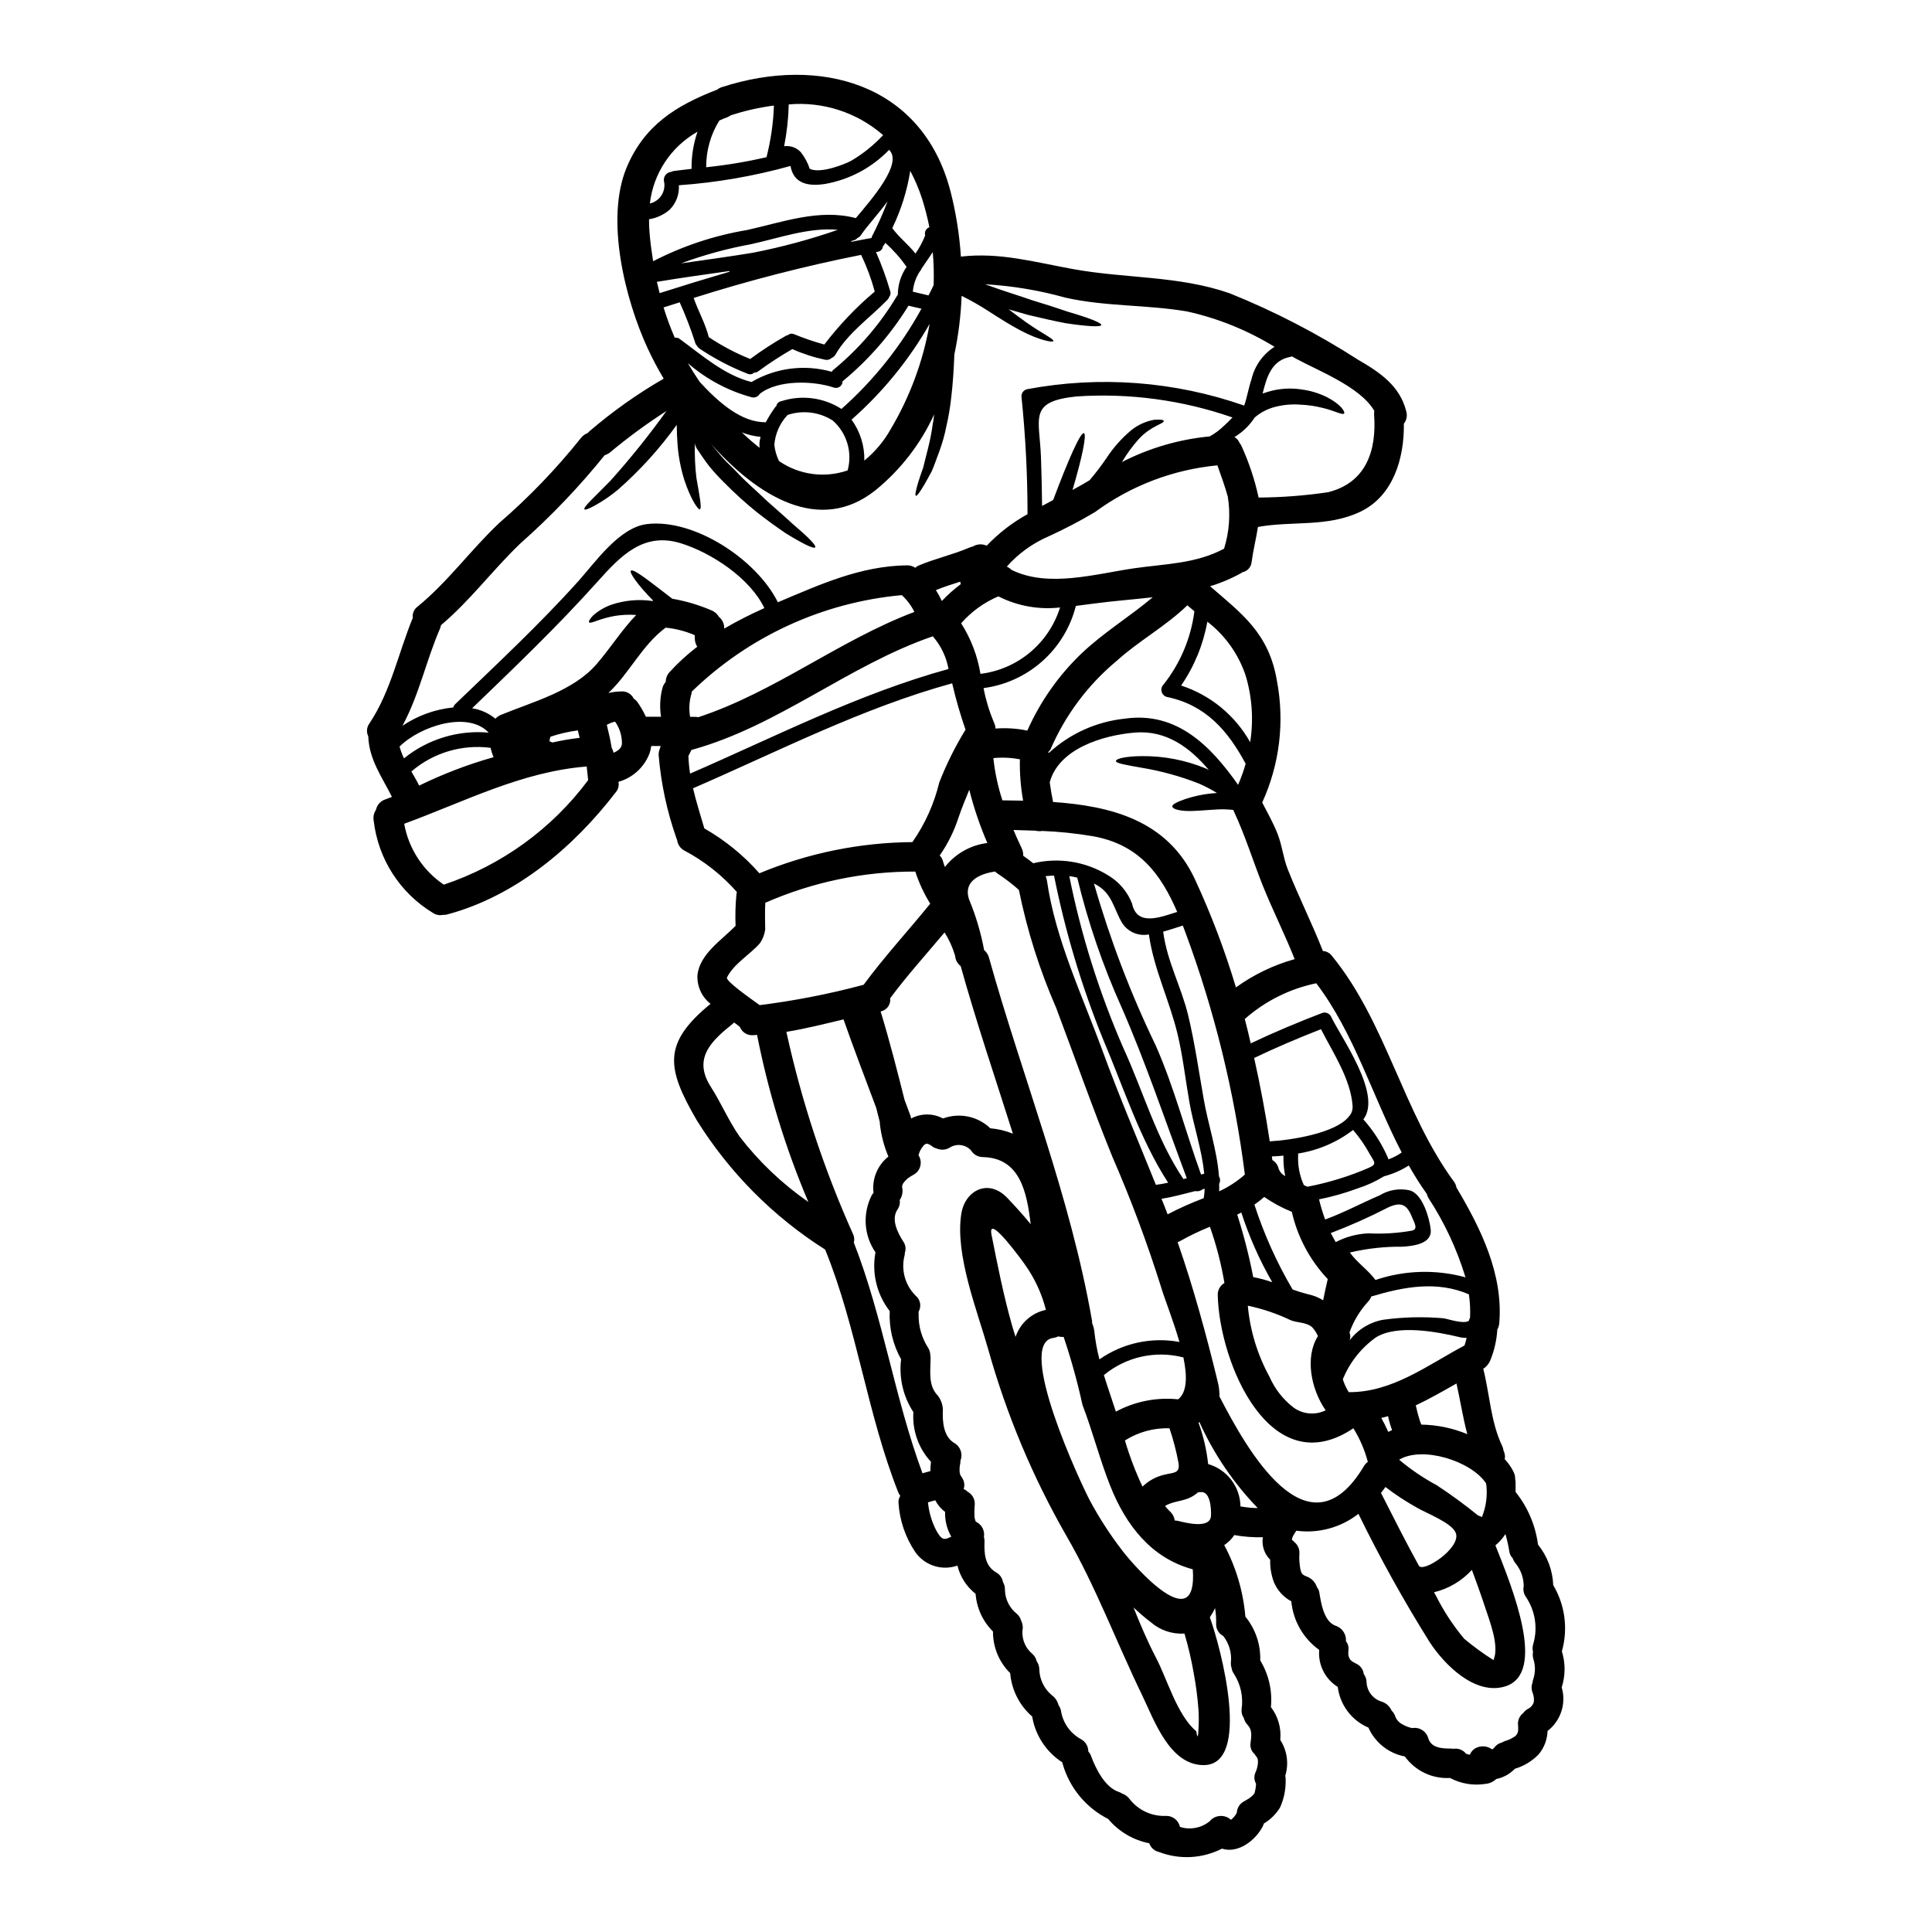 <?xml version="1.0" encoding="UTF-8"?>
<!-- Uploaded to: ICON Repo, www.iconrepo.com, Generator: ICON Repo Mixer Tools -->
<svg fill="#000000" width="800px" height="800px" version="1.1" viewBox="144 144 512 512" xmlns="http://www.w3.org/2000/svg">
 <path d="m402.51 547.07c0.059 0.059 0.094 0.133 0.105 0.211 0.133 0.035 0.258 0.094 0.363 0.18 1.324 0.789 2.027 2.309 1.773 3.824 0.117 0.414 0.172 0.848 0.152 1.277-0.102 3.176 0.078 6.348 3.047 8.121 0.984 0.523 1.664 1.477 1.848 2.578 0.375 0.633 0.555 1.367 0.523 2.106 0.059 2.488 1.234 4.82 3.199 6.352 0.535 0.477 0.914 1.102 1.094 1.797 0.426 0.812 0.543 1.754 0.34 2.652-0.156 2.367 0.84 4.668 2.68 6.172 0.551 0.504 0.934 1.164 1.09 1.895 0.453 0.633 0.699 1.387 0.703 2.16 0.062 2.641 1.258 5.125 3.281 6.82 0.906 0.648 1.551 1.602 1.82 2.684 0.301 0.41 0.516 0.879 0.625 1.379 0.477 3.254 2.465 6.09 5.363 7.648 1.176 0.645 1.906 1.887 1.898 3.231 0.336 0.367 0.594 0.801 0.754 1.273 1.223 3.305 3.672 8.223 7.262 9.422 0.34 0.117 0.66 0.277 0.965 0.469 0.82 0.289 1.527 0.824 2.031 1.535 2.316 2.926 5.898 4.555 9.625 4.375 1.754-0.023 3.281 1.195 3.644 2.91 2.633 0.859 5.523 0.352 7.703-1.352 0.066-0.059 0.137-0.109 0.211-0.156 0.059-0.09 0.129-0.18 0.207-0.258 1.488-1.469 3.867-1.516 5.414-0.105 0-0.027 0.051-0.051 0.051-0.051 0.617-0.496 1.125-1.117 1.484-1.824 0.059-1.258 0.766-2.391 1.871-2.992 0.445-0.266 0.887-0.496 1.332-0.789v0.004c0.219-0.195 0.453-0.367 0.699-0.52 0.18-0.156 0.34-0.34 0.496-0.496 0.094-0.156 0.199-0.301 0.312-0.441 0-0.051 0.027-0.051 0.027-0.078 0-0.027 0.023-0.129 0.051-0.23 0.078-0.289 0.129-0.574 0.18-0.863 0.027-0.18 0.105-0.832 0.105-0.832-0.004-0.156 0.004-0.312 0.023-0.469-0.473-0.824-0.566-1.809-0.258-2.707 0.402-0.844 0.66-1.75 0.754-2.68 0-0.754 0.078-1.18-0.395-1.77l0.004-0.004c-0.191-0.215-0.355-0.449-0.496-0.699-0.785-0.672-1.191-1.684-1.094-2.707 0.316-2.234 0.469-3.695-0.789-5.051-0.473-0.492-0.805-1.102-0.961-1.77-0.461-0.668-0.672-1.48-0.598-2.289 0.504-3.324-0.238-6.715-2.082-9.523-0.293-0.418-0.484-0.902-0.547-1.406-0.156-0.461-0.227-0.945-0.211-1.434 0.293-2.543-0.438-5.098-2.027-7.106-1.227-0.633-1.965-1.93-1.875-3.305 0.035-1.367-0.062-2.738-0.289-4.086-0.387 0.855-0.848 1.672-1.375 2.449 2.941 8.121 11.113 39.117-1.613 39.168-9.109 0.027-13.168-12.023-16.398-18.66-6.715-13.871-12.336-28.891-20.016-42.117-8.941-15.586-15.906-32.223-20.742-49.527-2.863-10.102-8.848-25.035-7.086-35.863 1.016-6.195 7.211-9.344 12.156-4.164 2.188 2.289 4.269 4.606 6.219 6.977-1.039-8.77-2.941-17.543-12.645-17.773l-0.004-0.004c-1.281 0.008-2.477-0.652-3.148-1.746 0-0.027-0.027-0.027-0.027-0.051-1.48-1.578-3.887-1.867-5.699-0.676-0.977 0.578-2.168 0.672-3.227 0.258-0.406-0.09-0.793-0.25-1.145-0.469-0.352-0.316-0.75-0.57-1.184-0.754-0.289-0.078-0.418-0.105-0.469-0.129-0.363 0.086-0.688 0.297-0.91 0.598-0.605 0.719-1.043 1.562-1.277 2.473 0.559 0.848 0.734 1.895 0.48 2.883-0.25 0.984-0.906 1.816-1.805 2.297-0.504 0.273-0.988 0.578-1.457 0.906-0.234 0.191-0.453 0.398-0.652 0.629-0.09 0.105-0.184 0.211-0.285 0.309-0.004-0.027 0.004-0.055 0.023-0.074-0.023 0.051-0.051 0.074-0.051 0.102-0.34 0.469-0.418 0.496-0.52 0.91-0.078 0.191-0.098 0.402-0.051 0.602 0.242 1.145 0.004 2.34-0.652 3.305 0.129 0.887-0.082 1.793-0.602 2.527-1.742 2.629 0.027 6.09 1.512 8.43 0.637 0.883 0.805 2.019 0.441 3.047 0.008 0.207-0.008 0.418-0.051 0.621-1.012 3.84 0.098 7.926 2.918 10.727 1.258 1.035 1.59 2.824 0.785 4.242 0.012 0.215 0.012 0.434 0 0.648-0.07 3.246 0.855 6.434 2.652 9.137 0.266 0.527 0.418 1.102 0.445 1.691 0.055 0.301 0.082 0.605 0.078 0.91-0.027 3.387-0.676 7.211 1.898 9.84 0.812 1.039 1.285 2.301 1.355 3.617-0.129 3.148 0.051 7.184 3.047 8.98 1.621 0.922 2.312 2.902 1.613 4.633-0.027 0.207 0 0.441-0.027 0.648v0.004c-0.191 0.781-0.25 1.59-0.184 2.391 0.02 0.07 0.027 0.141 0.023 0.211 0.047 0.219 0.109 0.438 0.188 0.652 0.168 0.207 0.316 0.434 0.441 0.672 0.586 0.875 0.742 1.969 0.414 2.969 0.102 0.055 0.23 0.129 0.363 0.184 0.25 0.141 0.477 0.316 0.676 0.52 1.211 0.652 1.949 1.934 1.902 3.309-0.051 0.727-0.102 1.457-0.102 2.211 0.031 0.406 0.039 0.812 0.023 1.219 0.047 0.258 0.109 0.508 0.184 0.758 0.023 0.07 0.047 0.141 0.074 0.207-0.004 0.008 0.027 0.031-0.004 0.059zm130.28 61.797c-0.027-0.027-0.027-0.051-0.051-0.051h0.004c0.254 0.09 0.52 0.16 0.785 0.207 0.281-0.719 0.793-1.324 1.457-1.719 1.406-0.77 3.129-0.656 4.422 0.285 0.078-0.051 0.156-0.078 0.156-0.027h0.004c0.246-0.227 0.48-0.469 0.699-0.727 0.453-0.527 1.066-0.891 1.746-1.039 0.273-0.16 0.562-0.301 0.859-0.418 0.707-0.191 1.379-0.477 2.004-0.855 0.23-0.129 0.441-0.289 0.676-0.418l0.23-0.23c0.078-0.105 0.207-0.316 0.34-0.496 0.051-0.156 0.156-0.52 0.18-0.574l0.004-0.004c0.004-0.066 0.016-0.137 0.027-0.203v-0.316c0.008-0.461-0.008-0.918-0.051-1.375-0.047-1.152 0.48-2.254 1.406-2.941 0.309-0.438 0.711-0.805 1.18-1.07 0.785-0.359 1.375-1.043 1.613-1.875 0.102-0.887-0.035-1.785-0.395-2.602-0.285-0.82-0.27-1.715 0.051-2.523 0.023-0.293 0.086-0.578 0.184-0.855 0.598-1.789 0.598-3.723 0-5.512-0.145-0.582-0.164-1.184-0.055-1.773-0.176-0.676-0.156-1.387 0.055-2.055 1.262-4.285 0.527-8.91-2.004-12.594-0.535-0.805-0.723-1.789-0.52-2.731v-0.102c-0.02-2.152-0.762-4.231-2.109-5.906-0.363-0.434-0.641-0.93-0.832-1.461-0.434-0.426-0.727-0.977-0.836-1.574-0.254-1.617-0.609-3.215-1.066-4.789-0.723 1.129-1.617 2.137-2.652 2.992 4.527 11.375 13.742 33.992 2.551 37.391-7.988 2.422-16.137-5.828-20.016-11.809-6.867-10.973-13.156-22.301-18.84-33.934-4.656 3.641-10.586 5.254-16.449 4.473-0.219 0.293-0.422 0.598-0.602 0.914-0.203 0.297-0.359 0.621-0.469 0.961-0.023 0.051-0.074 0.316-0.129 0.52 0.238 0.176 0.461 0.375 0.652 0.602 0.895 0.707 1.398 1.801 1.355 2.941-0.098 1.465 0 2.934 0.281 4.371 0.262 0.961 0.367 1.328 1.641 1.82 1.309 0.477 2.32 1.535 2.734 2.863 0.324 0.398 0.539 0.871 0.625 1.379 0.441 2.754 1.18 7.629 4.215 8.773 1.797 0.547 2.977 2.266 2.84 4.137 0.512 0.625 0.758 1.434 0.676 2.238-0.047 0.395-0.062 0.789-0.055 1.184v0.207c0.055 0.246 0.125 0.488 0.207 0.727 0.066 0.102 0.129 0.207 0.184 0.316 0.055 0.082 0.098 0.168 0.133 0.262 0.062 0.039 0.121 0.082 0.18 0.129l0.262 0.262v-0.004c0.41 0.258 0.836 0.492 1.273 0.703 1.02 0.52 1.715 1.516 1.852 2.656 0.477 0.648 0.742 1.43 0.75 2.234 0.125 2.398 1.754 4.453 4.062 5.117 1.152 0.387 2.09 1.246 2.574 2.363 0.48 0.453 0.832 1.027 1.016 1.664 0.328 0.816 0.938 1.492 1.719 1.902 0.832 0.492 1.738 0.852 2.68 1.066 1.91-0.348 3.769 0.812 4.297 2.68 0.789 2.652 3.695 2.731 6.195 2.754 0.18 0 0.312 0.051 0.469 0.051 1.172-0.191 2.363 0.223 3.172 1.094 0.055 0.059 0.105 0.121 0.156 0.184 0.094 0.066 0.195 0.117 0.305 0.156zm22.828-44.793h0.004c3.141 5.285 3.969 11.629 2.289 17.543 0.969 3.094 0.957 6.41-0.027 9.5l-0.023 0.027c1.27 4.262-0.219 8.867-3.746 11.582-0.066 2.293-0.914 4.496-2.398 6.246-1.734 1.77-3.894 3.066-6.269 3.769-1.32 1.391-3.039 2.336-4.918 2.711-0.789 0.75-1.809 1.207-2.891 1.301-3.211 0.504-6.5-0.047-9.367-1.574-4.703 0.273-9.219-1.875-11.973-5.699-4.281-0.809-7.891-3.668-9.656-7.652-4.438-1.883-7.531-5.992-8.121-10.777-3.359-2.078-5.262-5.875-4.918-9.812-4.219-3.016-6.914-7.719-7.394-12.879-2.09-1.117-3.727-2.926-4.629-5.117-0.699-1.891-1.027-3.894-0.965-5.906-1.574-1.555-2.297-3.773-1.949-5.957-2.539 0.066-5.078-0.125-7.578-0.57-0.684 1.059-1.59 1.965-2.652 2.652 3.133 5.879 5.039 12.332 5.598 18.969 2.676 3.258 4.074 7.375 3.938 11.586 2.254 3.715 3.246 8.059 2.832 12.387 1.906 2.473 2.793 5.586 2.477 8.695 1.828 2.812 2.312 6.289 1.324 9.496 0.078 0.344 0.113 0.691 0.105 1.043 0.066 2.555-0.449 5.09-1.508 7.414-1.078 1.73-2.551 3.176-4.297 4.223-0.035 0.176-0.09 0.348-0.156 0.52-1.969 4.008-6.742 7.477-10.906 6.117v-0.004c-5.191 2.652-11.266 2.973-16.707 0.887-1.203-0.27-2.18-1.148-2.574-2.316-4.258-0.832-8.098-3.102-10.879-6.43-5.871-2.965-10.238-8.242-12.055-14.562-0.047-0.145-0.082-0.293-0.102-0.445-4.125-2.656-6.984-6.887-7.91-11.711-0.043-0.133-0.062-0.273-0.051-0.414-3.383-2.934-5.488-7.07-5.859-11.531-2.945-2.906-4.59-6.879-4.555-11.02-2.691-2.668-4.328-6.215-4.606-9.992-2.398-1.883-4.098-4.516-4.816-7.481-4.152 1.469-8.773-0.047-11.246-3.695-2.559-3.836-4.066-8.281-4.367-12.883-0.059-0.668 0.109-1.336 0.469-1.902-0.219-0.297-0.402-0.617-0.547-0.957-8.266-20.898-10.906-43.543-19.363-64.309l-0.004-0.004c-13.781-8.73-25.418-20.453-34.043-34.301-7.961-13.746-9.16-20.301 3.672-30.816h0.004c-2.363-1.848-3.66-4.738-3.465-7.731 0.727-5.57 6.324-9.086 10.102-12.934h-0.004c-0.117-2.805-0.039-5.613 0.234-8.406 0.027-0.18 0.078-0.367 0.105-0.574-3.961-4.496-8.707-8.23-14.004-11.023-1.004-0.57-1.68-1.582-1.824-2.731-0.07-0.152-0.129-0.309-0.18-0.469-2.508-7.125-4.098-14.539-4.723-22.07-0.008-0.598 0.109-1.191 0.34-1.742 0.059-0.219 0.125-0.438 0.207-0.648h-2.5c-0.094 0.719-0.266 1.426-0.52 2.106-1.418 3.606-4.445 6.34-8.176 7.387 0.207 0.977-0.051 1.996-0.699 2.754-11.191 14.598-26.57 27.551-44.609 32.375-0.383 0.117-0.785 0.16-1.184 0.129-0.926 0.203-1.895 0.016-2.68-0.52-8.727-5.281-14.52-14.305-15.691-24.438-0.18-0.996 0.035-2.019 0.598-2.859 0.277-1.34 1.266-2.422 2.578-2.812 0.57-0.207 1.117-0.418 1.664-0.625-2.602-5.258-6.039-9.812-6.273-16.008v-0.051c-0.555-1.113-0.43-2.441 0.316-3.438 5.672-8.508 7.625-18.605 11.477-27.945-0.164-1.156 0.328-2.312 1.273-2.996 8.043-6.559 14.129-15.094 21.68-22.199 7.84-6.781 15.043-14.27 21.516-22.367 0.477-0.656 1.141-1.152 1.902-1.434 0.129-0.164 0.277-0.316 0.438-0.457 6.113-5.25 12.703-9.922 19.684-13.953-1.566-2.617-2.992-5.316-4.273-8.086-5.902-12.805-11.273-34.043-5.57-47.812 4.684-11.219 13.035-16.449 24.008-20.691h0.004c0.375-0.305 0.809-0.535 1.273-0.672 25.816-8.383 53.066-1.07 60.535 27.508h0.004c1.461 5.703 2.394 11.531 2.781 17.41 10.281-1.18 19.395 1.434 29.695 3.305 14.027 2.551 27.945 1.691 41.562 6.426l0.004 0.004c11.836 4.773 23.191 10.648 33.926 17.555 5.852 3.387 11.164 6.945 12.855 13.777l-0.004-0.004c0.312 1.117 0.07 2.316-0.648 3.223 0.129 9.055-2.754 19.156-11.582 23.348-8.742 4.137-17.934 2.363-27.09 4.008-0.469 3.07-1.246 6.117-1.664 9.238h-0.004c-0.094 1.371-1.098 2.504-2.449 2.758v0.055c-2.711 1.531-5.582 2.762-8.559 3.668 8.328 7.234 15.613 12.414 17.711 25.09v-0.004c2.07 10.887 0.707 22.145-3.902 32.223 1.379 2.68 2.891 5.336 4.008 8.148 1.25 3.098 1.535 6.402 2.731 9.473 2.918 7.363 6.453 14.367 9.344 21.73 0.961 0.059 1.852 0.547 2.418 1.324 14.395 17.648 18.766 41.328 32.301 59.785 0.348 0.465 0.578 1.004 0.676 1.574 6.481 10.906 12.414 22.93 11.348 35.945-0.051 0.594-0.227 1.172-0.52 1.691-0.164 2.75-0.773 5.457-1.797 8.016-0.297 0.77-0.781 1.461-1.406 2.004l-0.262 0.184-0.262 0.18c1.719 6.793 1.969 14.051 5 20.43h0.004c0.191 0.391 0.312 0.816 0.359 1.25 0.242 0.492 0.375 1.027 0.395 1.574 0.004 0.238-0.023 0.473-0.074 0.707 0.953 1.008 1.75 2.16 2.363 3.406 0.281 0.574 0.426 1.207 0.414 1.848 0.066 0.324 0.102 0.656 0.109 0.992v2.473-0.004c0.043 0.066 0.094 0.129 0.152 0.184 3.117 3.953 5.113 8.676 5.777 13.664v0.074c2.481 3.059 3.898 6.836 4.047 10.77zm-15.824 19.855c1.637-3.824-1.094-10.461-2.289-14.168-1.066-3.277-2.262-6.508-3.438-9.734h0.004c-2.676 2.941-6.176 5.008-10.043 5.938 0.152 0.289 0.34 0.57 0.492 0.859 2.039 4.098 4.559 7.941 7.496 11.453 2.465 2.062 5.062 3.957 7.781 5.672zm-3.07-37.891h0.004c1.141-2.816 1.527-5.887 1.117-8.898-3.906-5.988-16.945-10.02-23.062-6.297h0.004c3.074 2.582 6.406 4.844 9.941 6.742 3.797 2.488 7.465 5.172 10.984 8.043 0.359 0.09 0.703 0.234 1.016 0.426zm-3.148-52.859h0.004c0.094-2.062-0.008-4.125-0.309-6.168-8.43-3.641-17.203-2.027-25.867 0.574-0.191 0.5-0.477 0.961-0.836 1.355-2.18 2.363-3.859 5.144-4.945 8.172 0.273 0.664 0.293 1.402 0.051 2.082 2.184-2.879 5.371-4.828 8.93-5.453 5.242-0.715 10.551-0.848 15.82-0.395 1.145 0.105 5.309 1.641 6.82 0.703l0.004 0.004c0.074-0.297 0.188-0.586 0.328-0.859zm-1.457 7.367c0.207-0.652 0.395-1.328 0.547-2.004h0.004c-0.66 0.027-1.324-0.043-1.965-0.207-5.965-1.434-16.531-3.387-22.098 0.102-3.906 2.797-6.938 6.641-8.746 11.09 0.371 1.199 0.902 2.344 1.574 3.406 11.504 0.094 20.797-7.117 30.684-12.371zm0.727 23.5c-1.18-4.402-1.848-8.902-2.863-13.406-3.566 2.031-7.156 4.086-10.801 5.805 0.023 0.102 0.078 0.23 0.102 0.363l0.012 0.004c0.324 1.605 0.777 3.188 1.352 4.723 4.191 0.066 8.332 0.922 12.203 2.531zm-12.832 34.875c1.094 2.004 11.273-4.723 9.789-8.66-1.016-2.703-7.836-5.254-10.258-6.691l0.008 0.004c-2.938-1.625-5.746-3.465-8.402-5.512-0.367 0.547-0.789 1.066-1.18 1.574 3.281 6.469 6.559 12.953 10.047 19.301zm12.34-76.438h0.008c-2.258-7.43-5.559-14.504-9.812-21-0.191-0.348-0.34-0.715-0.445-1.094-1.715-2.426-3.305-4.938-4.762-7.523-2.023 1.289-4.238 2.254-6.559 2.863-2.184 1.348-4.527 2.422-6.973 3.203-3.336 1.238-6.766 2.211-10.254 2.91 0.441 1.809 0.98 3.59 1.613 5.34 4.996-1.824 9.605-4.328 14.496-6.426v-0.004c2.402-1.457 5.277-1.914 8.012-1.273 3.356 1.039 5.117 7.285 5.469 10.277 0.469 3.883-4.582 4.426-7.391 4.633-4.723-0.059-9.434 0.457-14.027 1.539 1.875 2.652 4.723 4.527 6.691 7.156 0.055 0.051 0.055 0.102 0.078 0.129 7.703-2.609 16.012-2.856 23.859-0.715zm-14.027-12.391c1.613-0.441 0.312-2.363-0.156-3.59-1.305-3.277-2.863-4.191-6.559-2.394l0.008 0.004c-4.856 2.5-9.852 4.723-14.957 6.66 0.418 0.789 0.859 1.613 1.328 2.398l-0.004-0.004c2.691-1.402 5.664-2.195 8.695-2.316 3.898 0.199 7.805-0.051 11.648-0.742zm-6.43 53.375 1.016-0.469c-0.441-1.207-0.801-2.441-1.066-3.695-0.598 0.18-1.18 0.312-1.793 0.469v-0.004c0.68 1.199 1.293 2.434 1.844 3.699zm0.055-72.227c1.25-0.445 2.43-1.055 3.512-1.82-7.754-14.914-12.566-31.57-22.641-44.844-7.031 1.453-13.566 4.719-18.945 9.477 0.57 2.156 1.094 4.293 1.574 6.449 6.246-2.965 12.594-5.621 19.051-8.094v0.004c0.852-0.242 1.754 0.137 2.188 0.906 2.809 5.832 13.582 20.641 8.66 27.277 0 0.027-0.023 0.027-0.051 0.051h-0.004c2.676 2.984 4.856 6.379 6.457 10.051 0.078 0.176 0.145 0.359 0.199 0.543zm-15.98-176.8c10.07-2.523 12.883-11.059 12.18-20.535-0.023-0.34-0.004-0.68 0.051-1.016-3.668-6.398-15.168-10.773-20.766-13.844-0.34-0.207-0.703-0.418-1.066-0.602-0.105 0.027-0.156 0.078-0.262 0.105-5.117 0.859-6.402 5.309-7.5 9.734 0.207-0.051 0.316-0.105 0.496-0.156l1.145-0.363h0.004c2.82-0.816 5.789-1.004 8.691-0.547 2.309 0.293 4.551 0.973 6.641 2.004 3.769 1.902 4.918 3.938 4.633 4.328-0.34 0.598-2.551-0.727-5.727-1.457-1.945-0.492-3.934-0.777-5.938-0.855-2.363-0.18-4.742 0.059-7.027 0.699-1.848 0.535-3.559 1.457-5.019 2.707-1.371 2.113-3.203 3.887-5.363 5.18 0.602 0.359 1.074 0.895 1.352 1.535 0.246 0.32 0.449 0.668 0.602 1.039 1.953 4.316 3.445 8.828 4.445 13.457 6.168-0.035 12.328-0.508 18.43-1.414zm10.902 178.98c2.16-0.938 1.273-1.574 0.129-3.566h0.004c-1.242-2.285-2.727-4.434-4.426-6.402-4.266 3.269-9.285 5.418-14.598 6.246 0.027 0.066 0.047 0.137 0.051 0.207-0.176 2.809 0.34 5.613 1.508 8.172 0.316 0.133 0.625 0.266 0.941 0.418 5.633-1.078 11.133-2.773 16.391-5.062zm-1.457 79.168h0.004c0.273-0.461 0.637-0.859 1.066-1.18-0.82-3.141-2.109-6.144-3.828-8.898-22.02 14.785-35.5-17.281-35.941-35.215h0.004c-0.09-1.344 0.598-2.617 1.766-3.281-0.848-5.074-2.137-10.062-3.848-14.914-2.703 1.094-5.332 2.352-7.871 3.777-0.215 0.129-0.441 0.234-0.68 0.312 4.191 12.047 7.602 24.57 10.594 36.875v0.004c0.344 1.316 0.512 2.672 0.496 4.031 7.137 13.793 23.434 43.254 38.242 18.5zm-3.644-93.066h0.004c0.504-0.699 0.742-1.559 0.676-2.422-0.492-7.106-5.117-13.977-8.379-20.352-5.988 2.344-11.895 4.84-17.711 7.629 1.637 7.312 3.019 14.703 4.137 22.094 5.961-0.34 17.359-2.211 20.859-6.449v-0.004c0.117-0.18 0.258-0.34 0.418-0.484zm-7.129 49.07c0.367-1.875 0.789-3.746 1.223-5.621-4.715-4.981-8.004-11.141-9.523-17.828-2.578-1.039-5.027-2.359-7.312-3.938-0.828 0.727-1.695 1.406-2.602 2.031 2.543 7.844 5.938 15.383 10.121 22.488 1.383 0.508 2.789 0.941 4.215 1.301 1.375 0.285 2.691 0.816 3.879 1.566zm-7.805 28.445c2.481 1.785 5.742 2.055 8.48 0.707-3.938-5.621-5.543-14.168-2.055-19.648-0.379-0.91-0.926-1.742-1.613-2.449-1.574-1.273-3.797-1.066-5.598-1.77v-0.004c-3.621-1.738-7.438-3.031-11.371-3.848 0.605 6.609 2.562 13.023 5.75 18.84 1.414 3.223 3.617 6.031 6.406 8.172zm-2.238-61.367h-0.004c-0.363-1.781-0.52-3.598-0.469-5.414-1.039 0.105-2.082 0.18-3.07 0.207 0.023 0.312 0.078 0.648 0.129 0.965h0.004c0.848 0.5 1.453 1.328 1.664 2.293 0.312 0.848 0.934 1.547 1.742 1.949zm2.5-57.492c-2.656-6.715-5.902-13.09-8.566-19.777-2.602-6.586-4.555-13.012-7.598-19.496-0.027-0.078-0.055-0.18-0.078-0.262v0.004c-1.426-0.168-2.863-0.211-4.297-0.133-3.019 0.156-5.988 0.496-8.227 0.395-2.238-0.102-3.617-0.625-3.668-1.18-0.051-0.555 1.305-1.223 3.254-1.902h0.004c2.723-0.926 5.559-1.488 8.43-1.664 0.051-0.027 0.102 0 0.18 0-1.496-0.914-3.051-1.73-4.656-2.449-4.969-1.969-10.133-3.398-15.406-4.266-4.035-0.727-6.738-1.145-6.738-1.77s2.574-1.273 7-1.301h-0.004c5.797-0.039 11.539 1.086 16.895 3.305 0.234 0.137 0.477 0.258 0.727 0.363-5.051-5.961-11.246-10.562-19.547-9.914-8.695 0.727-20.246 4.328-22.617 13.195 0.23 1.742 0.547 3.516 0.887 5.207 15.352 1.066 30.242 4.84 37.531 20.352 4.328 9.32 7.981 18.941 10.93 28.785 4.707-3.394 9.977-5.93 15.562-7.492zm-10.98 84.273h-0.004c1.715 0.316 3.402 0.766 5.047 1.352-3.375-5.852-6.121-12.043-8.199-18.469l-1.09 0.547c1.742 5.434 3.16 10.969 4.242 16.57zm-0.496-237.82h-0.004c0.824-3.602 3.027-6.734 6.141-8.723-7.148-4.383-14.977-7.551-23.164-9.367-10.672-1.824-21.73-1.273-32.273-3.668-6.949-1.941-14.09-3.129-21.293-3.543 0.289 0.105 0.547 0.184 0.832 0.289 4.09 1.512 8.07 2.68 11.637 3.938 3.617 1.094 6.844 2.133 9.551 3.07 5.543 1.613 8.926 2.945 8.797 3.516s-3.746 0.367-9.473-0.496c-2.836-0.543-6.246-1.301-9.992-2.211-1.641-0.469-3.332-0.938-5.078-1.457 1.613 1.223 3.125 2.344 4.453 3.305 4.531 3.199 7.574 4.527 7.391 5.117-0.105 0.395-3.617-0.129-8.77-2.863-2.551-1.332-5.512-3.203-8.695-5.258v-0.004c-2.211-1.414-4.496-2.707-6.848-3.875-0.195 5.223-0.84 10.422-1.922 15.535-0.156 3.984-0.395 7.832-0.836 11.453-0.277 2.574-0.711 5.129-1.297 7.652-0.441 2.238-1.062 4.441-1.852 6.586-0.727 1.949-1.355 3.746-2.004 5.254-0.754 1.406-1.434 2.629-2.004 3.617-1.18 1.969-1.93 3.019-2.211 2.891-0.285-0.129-0.027-1.379 0.621-3.566 0.34-1.09 0.789-2.422 1.332-3.938 0.395-1.535 0.832-3.277 1.301-5.18h-0.004c0.535-2.09 0.945-4.211 1.227-6.348 0.18-0.789 0.262-1.668 0.367-2.527h-0.004c-3.57 7.809-8.895 14.688-15.559 20.105-14.836 11.809-31.285 1.508-43.645-12.387 0.859 1.066 1.797 2.156 2.754 3.301 1.012 1.25 2.625 2.656 3.957 4.062 2.703 2.914 5.621 5.332 8.094 7.754 2.578 2.316 4.922 4.328 6.844 6.117 4.062 3.438 6.402 5.777 6.039 6.273-0.367 0.496-3.305-0.965-7.832-3.746-2.211-1.512-4.84-3.356-7.629-5.57h-0.004c-2.984-2.414-5.836-4.996-8.531-7.731-1.441-1.41-2.809-2.894-4.09-4.453-1.18-1.535-2.133-2.941-3.121-4.426v0.004c-0.375-0.523-0.609-1.133-0.676-1.773v0.211c-0.086 3.008 0.043 6.016 0.391 9.004 0.887 5.074 1.512 8.148 0.914 8.406-0.418 0.18-2.363-2.527-4.086-7.731-0.969-3.086-1.582-6.273-1.82-9.5-0.129-1.637-0.184-3.383-0.207-5.152h-0.004c-4.516 6.285-9.727 12.043-15.539 17.152-1.941 1.621-4.031 3.051-6.246 4.266-1.574 0.859-2.496 1.18-2.68 0.965-0.184-0.215 0.418-1.066 1.664-2.316s3.019-3.043 5.156-5.18c5.312-5.906 10.289-12.098 14.914-18.555-5.18 3.32-10.141 6.961-14.863 10.902-0.434 0.363-0.938 0.633-1.484 0.789-6.789 8.422-14.277 16.258-22.383 23.422-7.258 6.945-13.297 15.145-21.004 21.629-0.062 0.301-0.152 0.594-0.258 0.879-3.695 8.539-5.543 17.648-9.965 25.793 4.023-2.707 8.652-4.379 13.48-4.863 0.078-0.328 0.25-0.625 0.496-0.859 11.113-10.699 22.457-21.254 32.762-32.742 4.402-4.918 10.777-14.129 18.062-14.988 12.52-1.512 29.07 9.367 34.691 20.715 11.219-4.723 21.836-9.605 34.172-9.785 0.797-0.023 1.582 0.203 2.242 0.648 0.227-0.223 0.492-0.41 0.785-0.547 4.402-1.875 9.086-2.891 13.457-4.762 0.316-0.145 0.648-0.246 0.988-0.312 1.117-0.688 2.5-0.777 3.695-0.234 3.164-3.32 6.816-6.137 10.828-8.352-0.004-10.422-0.543-20.84-1.613-31.207-0.016-0.887 0.574-1.672 1.434-1.898 19.246-3.629 39.105-2.137 57.594 4.328 0.777-2.199 1.168-4.699 1.895-6.856zm-0.312 96.039h-0.004c0.934-5.922 0.516-11.977-1.223-17.715-1.895-5.633-5.418-10.578-10.125-14.207-1.086 6.07-3.457 11.84-6.949 16.926 7.766 2.535 14.297 7.894 18.297 15.016zm-2.578 202.54h-0.004c1.512 0.277 3.047 0.426 4.582 0.445-6.43-6.652-11.664-14.367-15.461-22.801l-0.234 0.156c1.293 3.543 2.148 7.231 2.555 10.98 5.019 1.445 8.5 6.012 8.559 11.238zm-0.629-191.22c0.793-1.816 1.465-3.688 2.004-5.594-4.684-8.695-10.512-15.566-20.926-17.711h0.004c-0.66-0.195-1.172-0.723-1.348-1.387-0.176-0.668 0.008-1.375 0.488-1.871 4.457-5.609 7.293-12.332 8.199-19.438-0.598-0.523-1.25-1.043-1.875-1.574-5.727 5.57-12.859 9.395-18.789 14.785v-0.004c-7.578 6.32-13.562 14.336-17.465 23.395-0.105 0.289-0.574 0.574-0.574 0.789v0.051c0 0.027 0.129 0.078 0.129 0.105 5.555-5.113 12.613-8.297 20.121-9.082 13.793-1.98 22.797 7.258 30.031 17.535zm-3.719-62.582c1.402-4.469 1.738-9.199 0.988-13.82-0.789-2.812-1.77-5.512-2.754-8.266-11.742 1.117-22.957 5.398-32.453 12.391-3.992 2.375-8.113 4.531-12.34 6.453-4.215 1.828-7.977 4.555-11.02 7.992 0.465 0.203 0.887 0.496 1.246 0.855 9.656 4.812 22.227 1.094 32.379-0.395 8.312-1.211 16.43-1.184 23.953-5.211zm-1.305 170.31v-0.004c2.481-1.141 4.777-2.641 6.82-4.445-2.777-21.91-8.059-43.43-15.746-64.133-0.23-0.625-0.469-1.223-0.699-1.848-1.461 0.441-3.281 1.09-5.207 1.613 1.043 7.934 4.762 14.496 6.637 22.199 1.719 7.207 2.785 14.598 4.062 21.91 1.18 6.949 3.59 13.777 4.086 20.719l-0.004 0.004c0.383 0.609 0.402 1.379 0.051 2.004 0.043 0.656 0.043 1.316 0 1.973zm1.223-202.82c0.699-0.625 1.484-1.406 2.312-2.262l0.004-0.004c-13.262-4.613-27.316-6.508-41.328-5.57-12.855 1.328-9.812 5.672-9.422 16.137 0.156 4.293 0.234 8.59 0.289 12.883 0.988-0.52 1.969-1.039 2.941-1.574 3.984-10.629 7.238-18.012 8.148-17.711 0.789 0.262-0.441 6.348-3.019 15.043 1.574-0.836 3.082-1.695 4.527-2.578h-0.004c1.598-1.871 3.094-3.832 4.481-5.867 1.789-2.742 3.973-5.207 6.477-7.312 1.777-1.461 3.902-2.441 6.168-2.84 1.641-0.102 2.477 0 2.527 0.316 0.152 0.75-3.277 1.18-6.637 4.812-1.672 1.879-3.156 3.914-4.438 6.074 7.254-3.719 15.148-6.023 23.266-6.793 1.352-0.754 2.598-1.684 3.711-2.758zm-3.387 288.86c0.105-1.613-0.078-6.742-2.809-6.324h0.004c-0.199 0.016-0.398 0.023-0.598 0.023-0.57 0.508-1.199 0.945-1.875 1.301-2.109 1.117-4.922 1.066-6.894 2.363 0.484 0.598 1.012 1.164 1.574 1.691 0.539 0.594 0.887 1.336 0.992 2.133 0.324 0.008 0.645 0.051 0.961 0.129 1.98 0.473 8.391 2.168 8.648-1.32zm-1.66-86.715c-0.191 0.031-0.383 0.074-0.57 0.129-0.531 0.457-1.246 0.629-1.93 0.469-2.969 0.754-5.93 1.574-8.949 2.059 0.469 1.18 0.961 2.344 1.406 3.543 0.078 0.18 0.129 0.363 0.207 0.57 3.106-1.617 6.301-3.051 9.578-4.293 0.133-0.82 0.223-1.648 0.258-2.477zm-0.965-3.797c0.289-0.051 0.547-0.105 0.836-0.184-0.598-6.398-2.891-12.934-3.938-19.051-1.043-5.93-1.715-12.074-3.125-17.957-2.156-9.004-6.32-17.254-7.598-26.418v-0.004c-2.789 0.547-5.625-0.684-7.129-3.098-2.344-3.981-2.551-7.91-7.289-10.332-0.051 0-0.074-0.023-0.129-0.051h-0.004c4.227 14.777 9.711 29.16 16.398 43 4.871 11.074 7.867 22.785 11.977 34.109zm-0.648 146.24c0.074-1.527 0.055-3.059-0.051-4.582-0.238-3.152-0.648-6.289-1.227-9.395-0.617-3.578-1.441-7.113-2.469-10.594-3.269 0.203-6.488-0.887-8.957-3.043-1.574-1.18-3.07-2.5-4.555-3.883 1.793 4.453 3.644 8.875 5.902 13.199 3.043 5.777 5.644 15.352 10.746 19.621 0.297 2.125 0.531 1.684 0.609-1.309zm-20.312-46.676c3.617 4.762 20.094 23.242 18.762 5.074-10.93-2.941-17.711-11.605-21.887-22.148-2.781-7.027-4.633-14.367-7.336-21.418h-0.004c-1.332-6.098-3-12.121-4.996-18.035-0.473 0.047-0.949 0.004-1.406-0.129-0.414 0.211-0.863 0.352-1.328 0.414-10.102 1.328 7.312 38.621 9.684 43.07v0.004c2.477 4.609 5.324 9.016 8.512 13.168zm16.293-98.352c0.289-0.078 0.598-0.129 0.887-0.207-5.727-15.254-10.773-30.398-17.32-45.391h-0.004c-4.961-11.035-8.883-22.512-11.711-34.277-0.691-0.18-1.395-0.312-2.106-0.391 3.152 15.664 7.961 30.949 14.352 45.598 5.324 11.605 8.73 24.02 15.887 34.668zm-1.406 58.375c2.422-1.898 2.422-6.219 1.383-11.141-0.055 0-0.105 0.027-0.156 0h-0.004c-7.32-1.848-15.086-0.094-20.902 4.723 0.992 3.199 2.109 6.375 3.176 9.684 5.047-2.719 10.789-3.856 16.488-3.266zm-3.59 19.965c2.363-0.598 4.035-0.262 3.719-2.918-0.578-3.18-1.387-6.309-2.422-9.367-4.172-0.137-8.285 0.988-11.809 3.227 1.238 4.191 2.797 8.281 4.656 12.234 1.617-1.578 3.641-2.676 5.84-3.176zm3.938-35.16c-1.664-5.805-4.035-11.664-4.891-14.625l-0.004-0.004c-3.66-11.645-7.934-23.086-12.809-34.277-5.332-13.09-9.965-26.371-14.957-39.613-4.394-10.047-7.711-20.535-9.887-31.281-1.773-1.582-3.664-3.027-5.648-4.332-0.234-0.16-0.457-0.344-0.652-0.547-4.109 0.598-8.457 2.551-6.945 7.289h-0.004c1.82 4.359 3.172 8.902 4.035 13.543 0.625 0.504 1.07 1.195 1.273 1.969 9.008 32.16 21.602 63.281 27.328 96.316 0.02 0.199 0.027 0.398 0.023 0.598 0.301 0.676 0.492 1.398 0.574 2.133 0.27 2.512 0.723 5 1.355 7.441 6.164-4.32 13.809-5.984 21.211-4.613zm-6.246-41.645c1.09-0.129 2.184-0.34 3.25-0.57-7.477-11.504-11.84-25.301-17.176-37.844h-0.004c-5.711-14.074-10.086-28.652-13.062-43.543-0.754 0.027-1.484 0.078-2.238 0.156l-0.004 0.004c0.188 0.371 0.312 0.77 0.367 1.18 2.234 15.59 9.445 30.605 14.809 45.312 4.352 11.91 9.324 23.539 14.062 35.305zm-6.32-74.562c1.305 6.195 7.523 3.617 11.973 2.238-4.371-10.129-10.18-17.91-22.41-20.074-4.418-0.746-8.879-1.207-13.352-1.383-0.598 0.105-1.211 0.082-1.797-0.074-1.926-0.078-3.879-0.133-5.828-0.184 0.699 1.664 1.434 3.305 2.211 4.922v-0.004c0.27 0.605 0.395 1.266 0.367 1.926 0.91 0.625 1.793 1.273 2.652 1.969 6.793-1.617 13.953-0.457 19.887 3.227 2.863 1.711 5.078 4.328 6.297 7.438zm5.492-81.148c-5.258 0.598-10.539 0.988-15.562 1.664-1.664 0.23-3.254 0.441-4.812 0.625h-0.004c-1.43 5.664-4.523 10.766-8.887 14.648-4.363 3.887-9.789 6.371-15.578 7.133 0.598 3.125 1.523 6.176 2.754 9.109 0.242 0.504 0.387 1.051 0.418 1.613 2.82-0.223 5.66-0.039 8.43 0.547 3.398-7.668 8.262-14.602 14.316-20.406 5.809-5.539 12.809-9.785 18.922-14.938zm-24.57 2.703c-5.617 0.637-11.301-0.387-16.344-2.941-3.789 1.594-7.16 4.035-9.863 7.133 2.594 4.074 4.336 8.633 5.117 13.402 4.836-0.594 9.395-2.57 13.137-5.691 3.738-3.121 6.5-7.254 7.953-11.902zm-3.746 186.14c-1.105-4.359-3.023-8.477-5.648-12.125 0.289 0.367-9.992-14.027-8.77-7.809 1.574 7.988 3.176 16.035 5.387 23.867 0.312 1.094 0.648 2.16 0.988 3.227 1.219-3.644 4.281-6.371 8.043-7.16zm-6.039-134.94c-0.648-3.617-0.938-7.285-0.859-10.957-2.312-0.449-4.684-0.559-7.027-0.324 0.402 3.805 1.207 7.555 2.394 11.191 1.797 0.012 3.641 0.039 5.492 0.09zm-8.695 86.82c2.055 0.172 4.074 0.656 5.988 1.434-4.684-14.785-9.672-29.473-13.844-44.43-0.848-0.633-1.383-1.602-1.461-2.66-0.023-0.129-0.078-0.203-0.102-0.34v0.004c-0.629-2.082-1.539-4.07-2.707-5.906-4.84 5.777-9.914 11.375-14.418 17.441 0.223 1.648-0.887 3.188-2.523 3.488 2.363 7.754 4.367 15.613 6.348 23.473 0.496 1.379 1.016 2.731 1.535 4.113 0.09 0.258 0.16 0.52 0.207 0.789 2.633-1.418 5.801-1.418 8.434 0 4.332-1.613 9.207-0.605 12.543 2.594zm-0.789-75.602h0.004c-1.977-4.566-3.574-9.285-4.789-14.109-0.988 2.394-1.969 4.785-2.836 7.312-1.156 3.594-2.84 6.996-4.996 10.098 0.453 0.469 0.77 1.055 0.91 1.691 0.125 0.461 0.281 0.914 0.469 1.355 2.758-3.512 6.789-5.793 11.223-6.348zm-7.027-68.605h0.004c-0.078-0.211-0.129-0.43-0.156-0.656-2.156 0.676-4.328 1.383-6.449 2.238l-0.004 0.004c0.59 0.926 1.117 1.891 1.574 2.887 1.543-1.629 3.219-3.129 5.016-4.473zm1.25 38.598 0.004-0.004c-1.359-3.918-2.516-7.906-3.461-11.945-0.023-0.105-0.051-0.262-0.078-0.367-23.941 6.586-45.988 17.984-68.684 27.824 0.836 3.566 1.969 7.086 2.996 10.629h-0.004c5.492 3.129 10.426 7.148 14.602 11.895 12.852-5.352 26.617-8.156 40.539-8.266 3.348-4.777 5.766-10.145 7.129-15.82 1.898-4.844 4.219-9.512 6.941-13.949zm-4.09 213.98c0.105-0.051 0.207-0.078 0.316-0.129l0.004-0.004c-1.156-1.996-1.723-4.277-1.641-6.582-1.102-0.801-1.992-1.855-2.602-3.07-0.648 0.18-1.305 0.34-1.969 0.547 0.031 0.074 0.047 0.152 0.051 0.23 0.273 2.527 1.012 4.981 2.184 7.234 1.148 1.98 1.746 2.789 3.641 1.773zm-0.426-230.09c-0.574-3.211-2.012-6.207-4.164-8.66-22.41 7.707-40.785 23.688-63.762 30.062-0.078 0.023-0.133 0.023-0.207 0.051-0.262 0.547-0.547 1.094-0.789 1.613l-0.004 0.004c0.055 1.559 0.203 3.113 0.441 4.656 22.625-9.824 44.59-21.145 68.484-27.727zm-3.938-101.74c0.105-2.914 0.027-5.836-0.23-8.742-0.965 1.48-2.004 2.914-2.969 4.367v0.004c-0.109 0.312-0.285 0.598-0.52 0.832-1.016 1.594-1.629 3.406-1.801 5.285 1.383 0.34 2.785 0.652 4.164 0.992 0.488-0.891 0.918-1.828 1.359-2.742zm-0.867 314.32c0.004-0.828 0.055-1.652 0.16-2.473-3.301-3.562-4.988-8.324-4.66-13.172-2.711-4.133-3.863-9.098-3.254-14.004-2.184-3.891-3.231-8.316-3.019-12.773-3.43-4.406-4.805-10.074-3.773-15.566-1.531-2.219-2.426-4.816-2.586-7.512-0.16-2.691 0.422-5.379 1.676-7.766 0.129-0.18 0.262-0.34 0.395-0.492-0.461-3.672 1.031-7.312 3.938-9.605-1.176-2.789-1.938-5.734-2.266-8.746v-0.367c-0.312-1.273-0.625-2.523-0.965-3.797-2.914-7.809-5.902-15.562-8.66-23.449-5.023 1.199-10.043 2.477-15.145 3.305 4.027 18.434 9.949 36.398 17.672 53.613 0.332 0.699 0.406 1.492 0.207 2.238 7.758 19.832 10.777 41.121 18.191 61.133 0.672-0.207 1.375-0.387 2.09-0.566zm-0.492-329.54c0.078-0.051 0.152-0.051 0.23-0.102h0.004c-0.5-2.543-1.145-5.055-1.926-7.523-0.824-2.562-1.879-5.043-3.148-7.418-0.832 5.266-2.434 10.379-4.762 15.172 1.793 2.473 4.266 4.328 6.141 6.742 1.047-1.5 1.91-3.117 2.578-4.816-0.23-0.805 0.129-1.66 0.867-2.055zm0.453 179.16c-1.652-2.672-2.981-5.527-3.953-8.512-13.684-0.055-27.227 2.762-39.754 8.266-0.129 2.363-0.055 4.723-0.027 7.086-0.168 1.297-0.641 2.535-1.379 3.617-2.656 3.043-6.898 5.41-8.746 9.086-0.469 0.91 6.117 5.492 8.66 7.336 9.297-1.164 18.5-2.965 27.551-5.391 5.488-7.453 11.785-14.27 17.648-21.488zm-2.32-157.69c-1.145-0.262-2.316-0.492-3.438-0.789v0.004c-4.641 7.523-10.48 14.238-17.281 19.883-0.051 0.051-0.129 0.074-0.18 0.129l-0.004 0.004c0.008 0.574-0.27 1.117-0.742 1.449-0.473 0.332-1.078 0.414-1.617 0.215-5.441-1.824-14.809-2.082-19.57 1.664 0 0.027 0 0.027-0.027 0.027-0.422 0.727-1.266 1.094-2.082 0.91-6.269-1.695-12.07-4.793-16.969-9.055 0.938 1.613 2.004 3.277 3.148 4.973 4.945 5.387 11.059 10.801 17.516 10.672 0.746-1.406 1.59-2.754 2.527-4.035 0.07-0.094 0.16-0.172 0.258-0.234 0.113-0.676 0.648-1.203 1.328-1.301 5.348-1.734 11.195-0.98 15.93 2.055 8.543-7.57 15.715-16.559 21.203-26.57zm-1.875 80.371c-0.824-1.676-1.957-3.188-3.332-4.453-20.934 1.898-40.582 10.922-55.664 25.562-0.023 0.344-0.094 0.684-0.207 1.012-0.484 1.852-0.562 3.789-0.234 5.676h1.246c0.309-0.004 0.617 0.027 0.914 0.102 20.273-6.66 37.293-20.348 57.258-27.898zm-4.391-84.117c0.02-2.625 0.832-5.184 2.328-7.34-1.641-2.336-3.539-4.477-5.664-6.379-0.051 0.129-0.129 0.262-0.207 0.418v-0.004c-0.098 0.203-0.238 0.383-0.414 0.52-0.051 0.754-0.633 1.367-1.383 1.457l-0.441 0.078c1.473 3.352 2.727 6.793 3.75 10.305 0.215 0.559 0.102 1.191-0.289 1.641-0.078 0.273-0.23 0.52-0.441 0.707-4.609 4.762-10.438 8.742-13.797 14.562h0.004c-0.199 0.363-0.523 0.645-0.91 0.789-0.453 0.445-1.094 0.648-1.723 0.547-3.012-0.637-5.953-1.586-8.766-2.84-3.117 1.793-6.133 3.754-9.031 5.883-0.305 0.234-0.684 0.355-1.066 0.336-0.461 0.457-1.156 0.582-1.746 0.316-4.512-1.758-8.812-4.012-12.828-6.715-0.266-0.191-0.48-0.441-0.625-0.734-0.234-0.238-0.395-0.535-0.469-0.855-1.16-3.617-2.527-7.164-4.086-10.629-1.434 0.445-2.836 0.914-4.269 1.355h-0.004c0.836 2.734 1.828 5.418 2.969 8.039 0.461-0.094 0.938 0.023 1.305 0.316 5.856 4.266 11.84 9.605 19.023 11.414 6.426-3.781 14.121-4.758 21.289-2.707 0.066-0.145 0.156-0.277 0.258-0.395 6.797-5.547 12.566-12.242 17.047-19.781 0.055-0.102 0.129-0.129 0.184-0.23zm-1.875 35.656c5.098-8.59 8.59-18.035 10.305-27.875-5.453 9.539-12.445 18.113-20.691 25.375 2.289 3.148 3.481 6.961 3.383 10.852 2.836-2.32 5.215-5.152 7.004-8.352zm-9.266-55.891c4.293-5.117 12.566-14.562 8.82-18.105-4.543 4.723-10.469 7.887-16.926 9.027-4.723 0.754-8.406-0.207-9.191-4.762h0.004c-9.668 2.691-19.582 4.406-29.594 5.117 0.16 2.41-0.73 4.773-2.441 6.481-1.555 1.332-3.445 2.207-5.469 2.527-0.004 1.445 0.062 2.891 0.207 4.328 0.207 2.262 0.52 4.531 0.887 6.793 7.816-4.027 16.207-6.816 24.879-8.266 9.328-2.062 19.246-5.731 28.824-3.152zm7.172-21.926c0.031-0.023 0.066-0.039 0.102-0.055-6.883-6.023-15.926-8.977-25.035-8.168-0.094 3.723-0.504 7.43-1.223 11.086 1.66-0.242 3.328 0.363 4.449 1.609 1.02 1.316 1.812 2.793 2.34 4.375 2.836 1.355 9.215-1.18 11.02-2.156l0.004-0.004c3.082-1.824 5.891-4.078 8.344-6.688zm-2.934 26.867c1.57-3.055 2.969-6.191 4.191-9.398-2.707 3.617-5.699 6.871-7.086 8.977l0.004 0.004c-0.227 0.328-0.543 0.582-0.914 0.727-0.23 0.293-0.551 0.504-0.91 0.598l-0.754 0.234v0.004c0.02 0.059 0.039 0.117 0.051 0.18 1.77-0.363 3.566-0.699 5.363-1.016 0.008-0.105 0.023-0.211 0.055-0.309zm0.789 14.496c-0.902-3.344-2.113-6.594-3.617-9.707h-0.023c-14.984 2.981-29.789 6.793-44.352 11.414 1.223 3.516 3.098 6.738 4.012 10.383 3.461 2.312 7.156 4.258 11.02 5.805 0.027-0.027 0.051-0.078 0.078-0.105 2.988-2.211 6.109-4.234 9.344-6.062 0.152-0.086 0.32-0.141 0.496-0.156 0.457-0.41 1.109-0.512 1.664-0.262 2.613 1.078 5.289 1.988 8.016 2.734 3.934-5.16 8.422-9.871 13.383-14.051zm-7.188 47.41c1.324-4.797-0.207-9.926-3.938-13.219-3.559-2.277-7.961-2.82-11.969-1.484-2.027 2.152-3.266 4.926-3.516 7.871 0.148 1.516 0.57 2.996 1.254 4.359 5.32 3.66 12.062 4.578 18.168 2.473zm-2.602-63.762c-7.707-0.703-15.617 2.211-23.062 3.824-6.301 1.152-12.492 2.848-18.5 5.074 6.375-0.938 12.777-1.77 19.129-2.836 7.613-1.492 15.109-3.516 22.434-6.062zm-7.809 257.63c-6.047-14.25-10.602-29.086-13.59-44.273l-1.09 0.078c-1.504 0.098-2.902-0.785-3.461-2.188-0.469-0.395-0.988-0.789-1.535-1.18-0.09 0.102-0.184 0.199-0.289 0.285-5.465 4.402-10.824 9.055-5.879 16.758 2.707 4.242 4.723 9.004 7.602 13.145l-0.004 0.004c5.152 6.695 11.309 12.551 18.246 17.371zm-11.09-276.87c1.148-4.481 1.809-9.07 1.969-13.691-3.875 0.504-7.699 1.367-11.414 2.578-0.297 0.199-0.609 0.375-0.938 0.52-0.73 0.262-1.43 0.547-2.106 0.859-2.32 3.715-3.527 8.012-3.488 12.391 5.375-0.559 10.711-1.449 15.977-2.656zm-1.836 75.406c0.051-0.445 0.18-0.887 0.262-1.305h-0.004c-1.695-0.148-3.363-0.547-4.941-1.18 1.484 1.445 3.047 2.809 4.684 4.086-0.051-0.535-0.051-1.07 0-1.602zm1.273 44.082c-3.824-7.988-14.078-14.676-22.121-17.176-9.891-3.07-15.957 3.305-22.098 10.176-10.512 11.742-21.887 22.617-33.234 33.551v-0.004c2.266 0.352 4.398 1.301 6.168 2.758 0.422-0.438 0.926-0.785 1.484-1.016 8.43-3.465 19.129-6.273 25.324-13.43 3.746-4.328 6.637-9.031 10.512-13.039-1.902-0.137-3.812-0.047-5.699 0.258-1.605 0.293-3.188 0.719-4.723 1.273-1.145 0.441-1.875 0.648-2.055 0.418-0.18-0.23 0.18-0.914 1.066-1.824v0.004c1.43-1.266 3.09-2.238 4.894-2.863 3.492-1.164 7.207-1.496 10.852-0.965 0.047-0.043 0.098-0.074 0.156-0.102-4.188-4.242-6.402-7.523-5.902-7.938 0.727-0.598 4.84 2.731 10.98 7.441 3.519 0.602 6.953 1.613 10.234 3.019 0.891 0.324 1.637 0.949 2.109 1.77 0.93 0.742 1.453 1.883 1.406 3.07v0.055c3.449-2.008 7.008-3.824 10.66-5.438zm-9.223-89.145c-0.027-0.055-0.047-0.117-0.051-0.18-6.402 0.91-12.809 1.793-19.207 2.863 0.23 1.016 0.469 2.004 0.727 2.992 6.109-1.953 12.285-3.844 18.531-5.676zm-8.562 99.379c-0.434-0.676-0.66-1.461-0.652-2.266v-0.789 0.004c-2.453-1.066-5.062-1.742-7.727-2.004-6.269 4.656-9.547 11.996-15.172 17.32h-0.004c1.113-0.254 2.246-0.395 3.387-0.418 1.395-0.109 2.711 0.645 3.328 1.898 0.449 0.289 0.832 0.672 1.121 1.121 0.805 1.168 1.512 2.406 2.106 3.695h4.008c-0.406-2.586-0.262-5.231 0.418-7.758 0.172-0.547 0.457-1.051 0.836-1.48-0.004-0.977 0.367-1.918 1.039-2.629 2.238-2.441 4.684-4.68 7.312-6.695zm-1.508-126.64c-0.047-3.348 0.488-6.676 1.574-9.84-7.008 3.957-11.699 11.027-12.625 19.02 1.289-0.293 2.402-1.086 3.102-2.203 0.699-1.117 0.922-2.469 0.625-3.754-0.086-0.578 0.074-1.168 0.438-1.625 0.367-0.461 0.902-0.746 1.484-0.797 0.258-0.148 0.543-0.234 0.836-0.258zm-18.453 152.29c0.016-2.074-0.621-4.106-1.82-5.801-0.77 0.184-1.504 0.469-2.191 0.859 0.473 1.969 0.941 3.938 1.273 5.934v0.078l0.004 0.004c0.223 0.438 0.398 0.898 0.523 1.375 1.168-0.496 2.16-1.223 2.211-2.449zm-8.953 9.711c-0.129-1.043-0.23-2.109-0.34-3.176 0-0.156-0.023-0.289-0.023-0.441-17.281 1.355-32.484 9.367-48.387 15.172v0.004c1.176 6.574 4.961 12.395 10.492 16.137 15.281-5.109 28.633-14.773 38.258-27.695zm-2.262-11.219c-0.156-0.648-0.312-1.328-0.469-1.969l-0.004 0.004c-2.457 0.32-4.879 0.879-7.234 1.668-0.055 0.152-0.105 0.285-0.156 0.441s-0.078 0.367-0.102 0.547c0 0.078-0.027 0.156-0.027 0.23 0.273 0.082 0.535 0.188 0.785 0.316 2.391-0.535 4.785-0.949 7.203-1.234zm-22.984 5.184c0.062-0.008 0.125-0.027 0.184-0.055-0.34-0.797-0.602-1.625-0.785-2.473-7.574-0.988-15.207 1.289-21 6.266 0.727 1.246 1.457 2.5 2.055 3.746 6.281-3.07 12.82-5.578 19.547-7.484zm-23.555 0.262v-0.004c6.309-5.102 14.355-7.547 22.438-6.82-5.492-5.852-18.141-1.742-23.617 3.695 0.293 1.078 0.688 2.125 1.18 3.125z"/>
</svg>